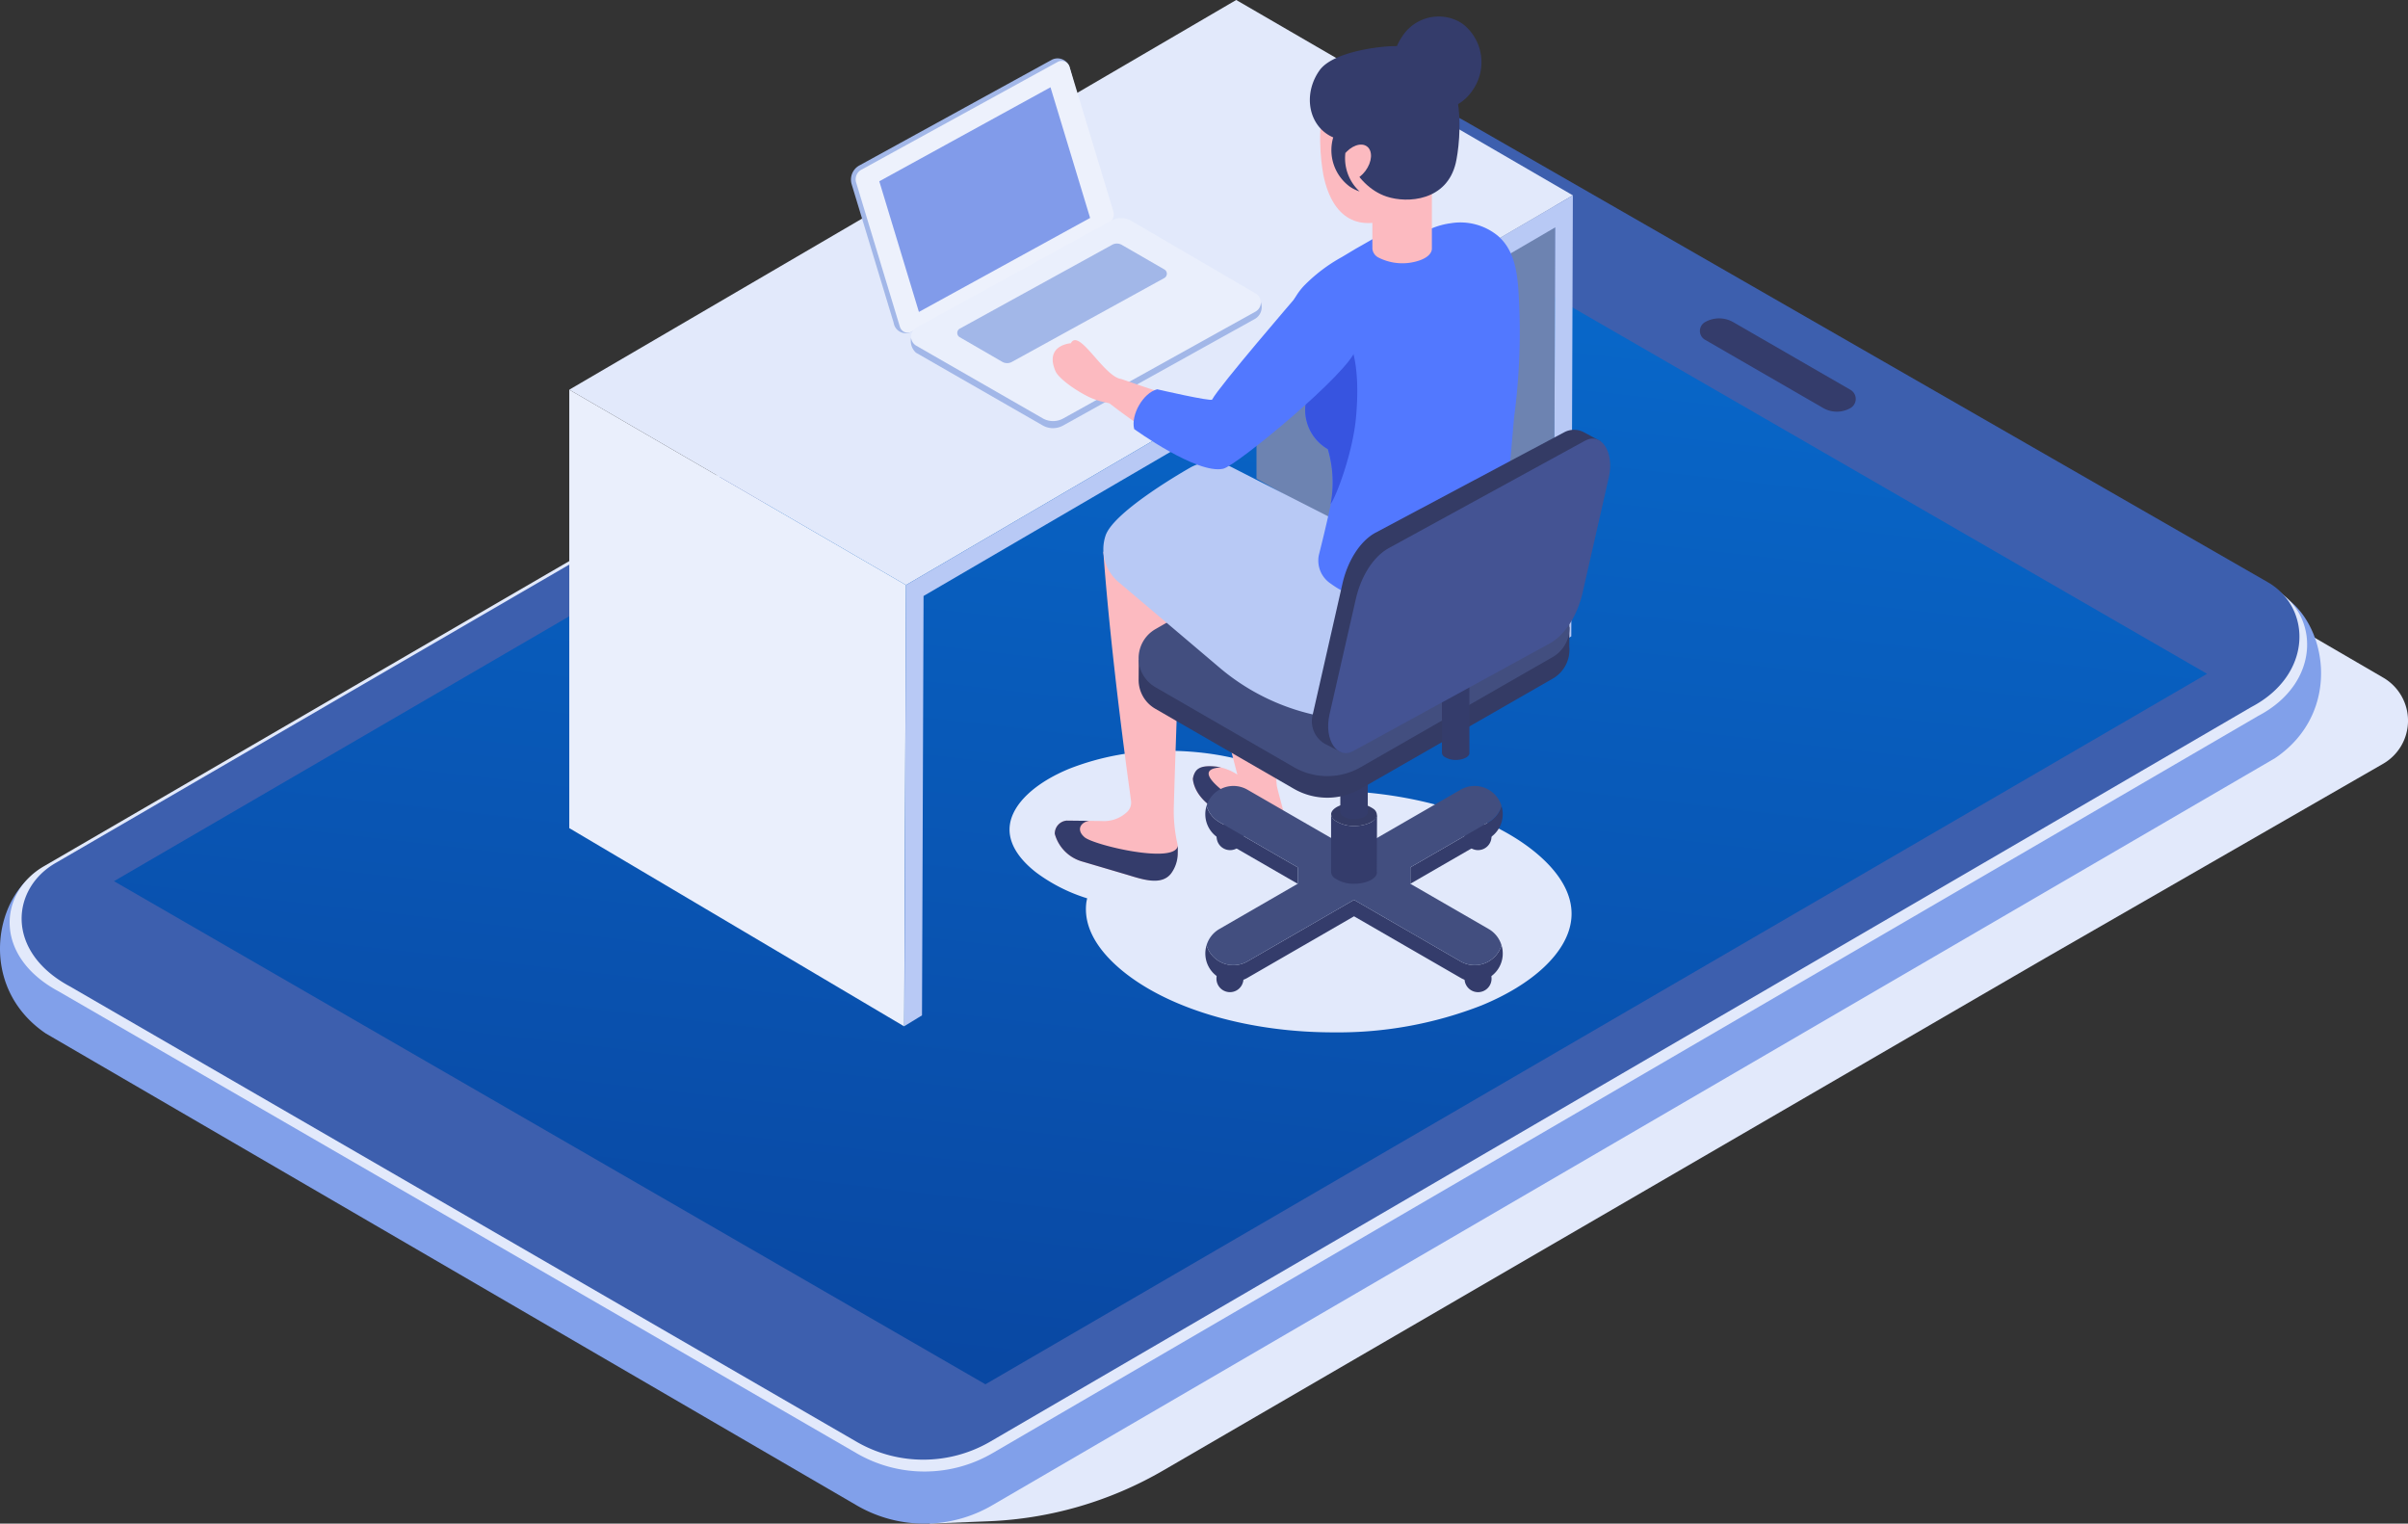 <?xml version="1.0" encoding="UTF-8"?> <svg xmlns="http://www.w3.org/2000/svg" xmlns:xlink="http://www.w3.org/1999/xlink" width="319.818" height="202.333" viewBox="0 0 319.818 202.333"><rect x="0" y="0" width="319.818" height="202.333" fill="#333333" stroke="none"/><defs><linearGradient id="linear-gradient" x1="0.677" y1="0.101" x2="0.5" y2="1" gradientUnits="objectBoundingBox"><stop offset="0" stop-color="#0867c9"></stop><stop offset="1" stop-color="#0948a3"></stop></linearGradient></defs><g id="Group_10695" data-name="Group 10695" transform="translate(-390.202 -322.458)"><g id="Group_10481" data-name="Group 10481" transform="translate(390.202 336.166)"><g id="Group_10480" data-name="Group 10480"><g id="Group_10479" data-name="Group 10479"><path id="Path_35058" data-name="Path 35058" d="M611.386,349.565a8.972,8.972,0,0,0-9,.014L427.8,451.356a4.49,4.49,0,0,0,.012,7.771l41.2,23.892-4.455,5.8,7.859-.318a50.157,50.157,0,0,0,23.18-6.751c30.328-17.617,114.545-66.543,117.717-68.366l44.278-25.464a6.607,6.607,0,0,0,.036-11.442Z" transform="translate(-341.091 -300.194)" fill="#e2e9fb" style="mix-blend-mode: multiply;isolation: isolate"></path><g id="Group_10478" data-name="Group 10478"><path id="Path_35059" data-name="Path 35059" d="M692.371,411.187l-170.42,99.24a17.869,17.869,0,0,1-17.87.05L402.786,451.536l-6.507-3.786c-8.521-5.781-7.066-16.779-1.844-20.93a2.52,2.52,0,0,1,.461-.315l171.3-93.085a17.978,17.978,0,0,1,17.894.048l66.539,32.415,42.348,23.527C699.193,392.687,701.572,404.972,692.371,411.187Z" transform="translate(-390.202 -324.222)" fill="#81a0ea"></path><path id="Path_35060" data-name="Path 35060" d="M689.377,409.56,521.212,507.5a17.96,17.96,0,0,1-17.863.045l-106.113-61.41c-8.767-4.706-7.914-13.217-1.885-16.647l170.224-98.868a17.7,17.7,0,0,1,17.753-.079l108.3,62.2C697.592,396.2,697.664,405.229,689.377,409.56Z" transform="translate(-389.457 -328.197)" fill="#e2e9fb"></path><path id="Path_35061" data-name="Path 35061" d="M687.524,408.389,520,505.96a17.7,17.7,0,0,1-17.605.045L397.809,445.477c-8.64-4.637-7.8-13.026-1.858-16.406L565.5,330.59a17.44,17.44,0,0,1,17.5-.079l106.743,61.3C695.621,395.218,695.691,404.121,687.524,408.389Z" transform="translate(-388.532 -328.197)" fill="#3d5fae"></path></g></g><path id="Path_35062" data-name="Path 35062" d="M504.714,349.646l-15.556-8.982a3.776,3.776,0,0,0-3.755-.014A1.352,1.352,0,0,0,485.4,343l15.692,9.061a3.628,3.628,0,0,0,3.626,0A1.393,1.393,0,0,0,504.714,349.646Z" transform="translate(-258.944 -311.586)" fill="#343c6b"></path></g><path id="Path_35063" data-name="Path 35063" d="M558.745,331.939l-13.058,7.6-149.147,86.77,115.737,66.812,33.41-19.428,128.844-74.923Z" transform="translate(-381.4 -323.001)" fill="url(#linear-gradient)"></path></g><g id="Group_10502" data-name="Group 10502" transform="translate(465.811 322.458)"><path id="Path_35064" data-name="Path 35064" d="M421.854,344.122v58.222l44.482,26.329.237-58.606Z" transform="translate(-421.854 -292.373)" fill="#eaeffc"></path><path id="Path_35065" data-name="Path 35065" d="M460.063,332.979v38.436l39.467,22.368.23-58.612Z" transform="translate(-368.792 -307.849)" fill="#6d83b1"></path><path id="Path_35066" data-name="Path 35066" d="M555.145,348.4l-44.713-25.944-88.578,51.75,44.719,25.945Z" transform="translate(-421.854 -322.458)" fill="#e2e9fb"></path><path id="Path_35067" data-name="Path 35067" d="M440.7,385.069l-.216,58.573,2.343-1.432.207-55.692,83.893-48.95-.207,55.74,2.343-1.432.209-58.558Z" transform="translate(-395.981 -307.375)" fill="#b8c9f5"></path><g id="Group_10483" data-name="Group 10483" transform="translate(37.412 7.736)"><g id="Group_10482" data-name="Group 10482"><path id="Path_35068" data-name="Path 35068" d="M443.186,360.824l-5.578-18.391a2.142,2.142,0,0,1,1.022-2.5l25.583-14.046a1.687,1.687,0,0,1,2.327.941l5.057,18.864a1.458,1.458,0,0,1-.693,1.7l-25.5,14.7A1.629,1.629,0,0,1,443.186,360.824Z" transform="translate(-437.516 -325.697)" fill="#a2b7e8"></path><path id="Path_35069" data-name="Path 35069" d="M443.655,361.16l-5.814-19.167a1.451,1.451,0,0,1,.693-1.7l26.073-14.316a1.093,1.093,0,0,1,1.572.64l5.812,19.167a1.455,1.455,0,0,1-.693,1.7L445.224,361.8A1.09,1.09,0,0,1,443.655,361.16Z" transform="translate(-437.154 -325.491)" fill="#edf1fc"></path><path id="Path_35070" data-name="Path 35070" d="M444.353,357.143l-5.262-17.349,22.738-12.483,5.262,17.349Z" transform="translate(-435.329 -323.456)" fill="#819bea"></path></g><path id="Path_35071" data-name="Path 35071" d="M441.422,348.925l26-13.606a2.766,2.766,0,0,1,2.764.057l16.568,9.051a1.819,1.819,0,0,1-.146,2.962l-25.538,14.192a2.769,2.769,0,0,1-2.759-.038l-16.776-9.629A2.078,2.078,0,0,1,441.422,348.925Z" transform="translate(-432.895 -312.809)" fill="#a2b7e8"></path><path id="Path_35072" data-name="Path 35072" d="M486.605,347,461.067,361.19a2.781,2.781,0,0,1-2.759-.041l-16.774-9.631a1.383,1.383,0,0,1,.041-2.4l4.407-2.417,19.033-10.453,2.4-1.319a2.766,2.766,0,0,1,2.764.057l16.466,9.617A1.384,1.384,0,0,1,486.605,347Z" transform="translate(-432.879 -313.355)" fill="#eaeffc"></path><path id="Path_35073" data-name="Path 35073" d="M470.938,339.437l-5.654-3.263a1.3,1.3,0,0,0-1.307,0L443.754,347.3a.653.653,0,0,0,0,1.132L449.4,351.7a1.315,1.315,0,0,0,1.307,0l20.228-11.129A.655.655,0,0,0,470.938,339.437Z" transform="translate(-429.31 -311.39)" fill="#a2b7e8"></path></g><g id="Group_10501" data-name="Group 10501" transform="translate(58.472 2.175)"><path id="Path_35074" data-name="Path 35074" d="M515.619,377.242c-6.287-4.861-16.571-7.761-27.506-7.761-.76,0-1.512.022-2.262.048-.074-.057-.146-.117-.22-.174-4.178-3.23-11.012-5.157-18.279-5.157a34.813,34.813,0,0,0-13.066,2.374c-4.574,1.878-7.534,4.665-7.911,7.462-.365,2.709,1.715,4.945,3.523,6.342a22.437,22.437,0,0,0,6.743,3.411c-.034.165-.072.33-.1.494-.552,4.075,2.58,7.441,5.3,9.545,6.287,4.859,16.571,7.761,27.509,7.761a52.349,52.349,0,0,0,19.662-3.574c6.884-2.824,11.335-7.021,11.9-11.227C521.472,382.71,518.343,379.346,515.619,377.242Z" transform="translate(-446.332 -266.669)" fill="#e2e9fb" style="mix-blend-mode: multiply;isolation: isolate"></path><g id="Group_10498" data-name="Group 10498" transform="translate(5.732)"><g id="Group_10485" data-name="Group 10485" transform="translate(0.277 67.815)"><g id="Group_10484" data-name="Group 10484" transform="translate(16.727 0.967)"><path id="Path_35075" data-name="Path 35075" d="M456,354.172l8.877-2.009-.024.528c2.219,7.231,3.552,31.474,3.769,32.888.11.626.812,3.027.913,3.619a2.426,2.426,0,0,0,.036.294c.012.155.033.272.045.394.033.251.041.516.062.669a2.426,2.426,0,0,1-2.534,2.558,3.566,3.566,0,0,1-2.331-1.075,22.552,22.552,0,0,0-3.724-2.909c-.48-.308-.939-.612-1.268-.862a7.327,7.327,0,0,1-1.252-1.166,4.254,4.254,0,0,1-1.106-2.489c.022-.1.053-.217.074-.337a1.893,1.893,0,0,1,.779-.991,1.776,1.776,0,0,1,.977-.3h.483c.287,0,.547.007.834.029a6.777,6.777,0,0,1,2.764,1.058l-6.8-26.085a19.232,19.232,0,0,1-.614-2.941,7.467,7.467,0,0,1-.11-.855Z" transform="translate(-455.85 -352.163)" fill="#fcbac0"></path><path id="Path_35076" data-name="Path 35076" d="M456.526,366.709s0,1.923,2.358,3.655c.334.246.788.557,1.268.862a23.916,23.916,0,0,1,3.724,2.909,3.577,3.577,0,0,0,2.331,1.075c1.443.074,2.711-.385,2.534-2.558-.014-.146-.033-.408-.062-.669-.014-.117-.029-.237-.043-.354-.029-.16-.024-.248-.038-.334-.177.726-.979.917-1.605.889a3.658,3.658,0,0,1-2.422-.867c-1.149-1.092-9.4-5.8-4.3-6.108l-.6-.1c-2.451-.287-2.823.516-3.072,1.259C456.571,366.489,456.54,366.609,456.526,366.709Z" transform="translate(-454.911 -334.26)" fill="#343c6b"></path></g><path id="Path_35077" data-name="Path 35077" d="M450.434,390.74l4.632.055a4.468,4.468,0,0,0,3.378-1.194,1.708,1.708,0,0,0,.528-1.514c-.05-.368-.108-.793-.167-1.259,0,0-2.456-17.311-3.509-31.787l10.334-3.275.155-.007-.124.87-.107.674c.3,4.07-.609,24.979-.9,35.769a19.83,19.83,0,0,0,.521,4.918,6.074,6.074,0,0,1-.879,3.767c-1.3,1.612-3.872.774-5.857.17l-5.869-1.732a5.261,5.261,0,0,1-3.722-3.7A1.722,1.722,0,0,1,450.434,390.74Z" transform="translate(-448.848 -351.758)" fill="#fcbac0"></path><path id="Path_35078" data-name="Path 35078" d="M450.434,368.077l2.972.033c-1.209.217-1.7,1.256-.588,2.186,1.266,1.061,12.1,3.619,12.374,1.1,0,.5-.01.9-.014,1.1a4.5,4.5,0,0,1-.881,2.6c-1.3,1.691-3.875.767-5.857.17l-5.869-1.732a5.264,5.264,0,0,1-3.722-3.7A1.733,1.733,0,0,1,450.434,368.077Z" transform="translate(-448.848 -329.095)" fill="#343c6b"></path></g><g id="Group_10491" data-name="Group 10491" transform="translate(11.409 65.566)"><g id="Group_10489" data-name="Group 10489" transform="translate(8.861 21.734)"><g id="Group_10487" data-name="Group 10487" transform="translate(0 14.898)"><path id="Path_35079" data-name="Path 35079" d="M461.423,377.907a1.793,1.793,0,1,1-1.792-1.794A1.793,1.793,0,0,1,461.423,377.907Z" transform="translate(-456.357 -352.318)" fill="#343c6b"></path><path id="Path_35080" data-name="Path 35080" d="M475.219,377.907a1.794,1.794,0,1,1-1.794-1.794A1.793,1.793,0,0,1,475.219,377.907Z" transform="translate(-437.201 -352.318)" fill="#343c6b"></path><path id="Path_35081" data-name="Path 35081" d="M461.434,370.011a1.794,1.794,0,1,1-1.794-1.794A1.795,1.795,0,0,1,461.434,370.011Z" transform="translate(-456.345 -363.284)" fill="#343c6b"></path><path id="Path_35082" data-name="Path 35082" d="M475.215,370.011a1.793,1.793,0,1,1-1.794-1.794A1.795,1.795,0,0,1,475.215,370.011Z" transform="translate(-437.204 -363.284)" fill="#343c6b"></path><g id="Group_10486" data-name="Group 10486"><path id="Path_35083" data-name="Path 35083" d="M479.022,369.414l-10.405,6.008V377.6l10.405-6.008a3.736,3.736,0,0,0,1.7-4.336A3.721,3.721,0,0,1,479.022,369.414Z" transform="translate(-441.386 -364.614)" fill="#343c6b"></path><path id="Path_35084" data-name="Path 35084" d="M459.082,369.414a3.715,3.715,0,0,1-1.7-2.155,3.736,3.736,0,0,0,1.7,4.336l10.408,6.008v-2.181Z" transform="translate(-457.217 -364.614)" fill="#343c6b"></path><path id="Path_35085" data-name="Path 35085" d="M496.227,379.285a3.746,3.746,0,0,1-5.109,1.369l-14.149-8.169-14.149,8.169a3.743,3.743,0,0,1-5.107-1.369,3.772,3.772,0,0,1-.33-.774,3.734,3.734,0,0,0,5.437,4.324l14.149-8.169,14.149,8.169a3.73,3.73,0,0,0,5.439-4.324A3.815,3.815,0,0,1,496.227,379.285Z" transform="translate(-457.217 -357.358)" fill="#343c6b"></path><path id="Path_35086" data-name="Path 35086" d="M460.858,389.947a3.726,3.726,0,0,0,1.866-.5l14.149-8.169,14.149,8.169a3.746,3.746,0,0,0,5.109-1.369,3.819,3.819,0,0,0,.33-.774,3.724,3.724,0,0,0-1.7-2.155l-10.41-6.01v-2.181l10.405-6.008a3.721,3.721,0,0,0,1.7-2.155,3.64,3.64,0,0,0-.33-.774,3.74,3.74,0,0,0-5.107-1.369l-14.146,8.167-14.149-8.167a3.737,3.737,0,0,0-5.107,1.369,3.778,3.778,0,0,0-.33.774,3.715,3.715,0,0,0,1.7,2.155l10.408,6.008v2.181l-10.408,6.01a3.715,3.715,0,0,0-1.7,2.155,3.774,3.774,0,0,0,.33.774A3.736,3.736,0,0,0,460.858,389.947Z" transform="translate(-457.121 -366.152)" fill="#424e7f"></path></g></g><g id="Group_10488" data-name="Group 10488" transform="translate(16.704 17.18)"><path id="Path_35087" data-name="Path 35087" d="M470.31,367.783a1.737,1.737,0,0,1-1.137,1.144,4.962,4.962,0,0,1-1.856.337,4.4,4.4,0,0,1-2.6-.733,1.284,1.284,0,0,1-.506-.8l0,7.572a1.046,1.046,0,0,0,.5.9,4.412,4.412,0,0,0,2.6.733,4.983,4.983,0,0,0,1.859-.337c.65-.268,1.07-.664,1.123-1.061a.647.647,0,0,0-.012-.236S470.322,367.7,470.31,367.783Z" transform="translate(-464.211 -366.235)" fill="#343c6b"></path><path id="Path_35088" data-name="Path 35088" d="M469.172,369.8a4.962,4.962,0,0,1-1.856.337,4.417,4.417,0,0,1-2.6-.733,1.051,1.051,0,0,1-.5-.9c.055-.4.475-.8,1.125-1.061a4.915,4.915,0,0,1,1.856-.337,4.409,4.409,0,0,1,2.6.731,1.05,1.05,0,0,1,.5.9C470.242,369.137,469.821,369.532,469.172,369.8Z" transform="translate(-464.209 -367.107)" fill="#343b65"></path></g><path id="Path_35089" data-name="Path 35089" d="M464.726,378.244a.624.624,0,0,0,.3.54,2.622,2.622,0,0,0,1.555.44,2.982,2.982,0,0,0,1.113-.2c.389-.16.645-.4.676-.635.007-.05,0-18.472,0-18.472h-3.645Z" transform="translate(-446.795 -359.915)" fill="#343c6b"></path></g><g id="Group_10490" data-name="Group 10490"><path id="Path_35090" data-name="Path 35090" d="M510.709,367.27l.019-2.561-1.19-.067a4.5,4.5,0,0,0-1.03-.817l-18.386-10.616a8.9,8.9,0,0,0-8.874-.012l-25.5,14.622a4.44,4.44,0,0,0-1.474,1.374l-.743-.172-.019,2.644a4.416,4.416,0,0,0,2.224,3.867l18.386,10.616a8.9,8.9,0,0,0,8.874.012l25.5-14.624A4.407,4.407,0,0,0,510.709,367.27Z" transform="translate(-453.508 -349.147)" fill="#343b65"></path><path id="Path_35091" data-name="Path 35091" d="M508.509,362.623,490.122,352.01a8.893,8.893,0,0,0-8.874-.014l-25.5,14.624a4.448,4.448,0,0,0-.012,7.711l18.386,10.616a8.9,8.9,0,0,0,8.874.014l25.5-14.624A4.449,4.449,0,0,0,508.509,362.623Z" transform="translate(-453.508 -350.816)" fill="#424e7f"></path></g></g><g id="Group_10497" data-name="Group 10497"><g id="Group_10496" data-name="Group 10496" transform="translate(0 3.947)"><g id="Group_10495" data-name="Group 10495"><g id="Group_10493" data-name="Group 10493" transform="translate(6.724 1.043)"><path id="Path_35092" data-name="Path 35092" d="M451.841,357.921c1.1-3.323,11.225-9.025,11.225-9.025a5.713,5.713,0,0,1,5.425-.127l12.883,6.564a5.939,5.939,0,0,0,1.28.535c5.532-8.623,13.979-5.776,18.42-3.387a5.64,5.64,0,0,1,2.948,4.811,40.961,40.961,0,0,0,.59,5.9c.559,2.974.891,6.81,0,9.323-2.026,5.676-11.456,9.154-14.621,9.622a29.354,29.354,0,0,1-23.178-6.837c-4.541-3.851-9.959-8.444-13.236-11.21A5.717,5.717,0,0,1,451.841,357.921Z" transform="translate(-451.547 -293.95)" fill="#b8c9f5"></path><path id="Path_35093" data-name="Path 35093" d="M491.978,360.915c-1.128,12.816-1.536,18.14-2.1,18.732-6.411,6.667-16.745,7.467-22.23,3.383a3.67,3.67,0,0,1-1.6-3.82c.437-1.72,1.029-4.149,1.5-6.373.029-.127.048-.263.067-.389a15.438,15.438,0,0,0-.26-6.889c-.041-.136-.069-.272-.108-.4a5.994,5.994,0,0,1-3.012-5.2,5.835,5.835,0,0,1,.418-2.186l-2.857-9-.069-.213a8.927,8.927,0,0,1,2.324-5.083A21.73,21.73,0,0,1,469,339.7c.088-.038.165-.1.253-.146.418-.244.827-.5,1.233-.738l.437-.263,1.01-.573,1.118-.64L476.4,335.4l.8-.466.456-.253a.172.172,0,0,1,.127-.01,4.472,4.472,0,0,1,.953.311,8.605,8.605,0,0,0,2.3.855,10.026,10.026,0,0,1,2.575-.69,7.838,7.838,0,0,1,6.17,1.644c2.157,1.815,2.556,4.644,2.75,6.946A85.472,85.472,0,0,1,491.978,360.915Z" transform="translate(-437.419 -312.674)" fill="#5278ff"></path><path id="Path_35094" data-name="Path 35094" d="M469.724,351.345c-.418,4.653-2.573,10.422-3.375,11.54a15.437,15.437,0,0,0-.26-6.889c-.041-.136-.069-.272-.108-.4a5.994,5.994,0,0,1-3.012-5.2,5.835,5.835,0,0,1,.418-2.186l-.76-2.382,6.316-4.283C470.042,344.365,470,348.247,469.724,351.345Z" transform="translate(-436.16 -303.112)" fill="#3754e0"></path><g id="Group_10492" data-name="Group 10492" transform="translate(28.801)"><path id="Path_35095" data-name="Path 35095" d="M464.137,342.026c1.534,6.4,5.845,6.865,9.806,4.78,4.417-2.327,6.987-7.7,7.116-11.571.2-5.9-3.64-9.605-8.528-9.77C461.4,325.09,463.607,339.807,464.137,342.026Z" transform="translate(-463.604 -325.458)" fill="#fcbac0"></path><path id="Path_35096" data-name="Path 35096" d="M474.422,330.9v12.844c0,.6-.557,1.178-1.572,1.545a7.011,7.011,0,0,1-5.542-.368,1.462,1.462,0,0,1-.786-1.178L466.5,330.9Z" transform="translate(-459.585 -317.895)" fill="#fcbac0"></path></g></g><path id="Path_35097" data-name="Path 35097" d="M480.357,340.531c-1.19,5.055-6.409,5.394-9.18,4.474-4.434-1.471-6.538-7.212-6.66-10.833-.186-5.516,3.409-8.989,7.983-9.144C482.92,324.677,480.846,338.453,480.357,340.531Z" transform="translate(-426.82 -325.021)" fill="#343c6b"></path><g id="Group_10494" data-name="Group 10494" transform="translate(0 31.091)"><path id="Path_35098" data-name="Path 35098" d="M467.333,349.658c-2.974-.91-6.311-2.038-8.126-2.659l-1.352-.466c-2.341-.291-5.623-6.841-6.712-4.756,0,0-3.528.222-2.047,3.693.389.912,2.3,2.291,3.779,3.093a9.383,9.383,0,0,0,2.957,1.089c.158.029.306.074.456.115a77.165,77.165,0,0,0,9.139,6.122Z" transform="translate(-448.732 -333.41)" fill="#fcbac0"></path><path id="Path_35099" data-name="Path 35099" d="M474.849,340.223s-10.267,11.91-11.182,13.661c-.148.289-7.3-1.364-7.3-1.364-1.873.478-3.531,3.411-3.055,5.282,0,0,8.325,6.039,11.817,5.27,1.789-.392,16.919-12.921,17.586-15.84l-.948-9.194C479.963,338.563,474.849,340.223,474.849,340.223Z" transform="translate(-442.489 -338.037)" fill="#5278ff"></path></g></g><path id="Path_35100" data-name="Path 35100" d="M465.359,331.867c-.908,1.211-1.008,2.671-.222,3.263s2.162.086,3.072-1.123,1.011-2.673.222-3.263S466.269,330.656,465.359,331.867Z" transform="translate(-426.685 -317.418)" fill="#fcbac0"></path></g><path id="Path_35101" data-name="Path 35101" d="M464.317,328.239c1.815-2.554,8.413-3.273,10.238-3.213.322.012-2.257,1.092-1.995,1.283,2.527,1.8,2.933,5.566.91,8.418a6.506,6.506,0,0,1-5.284,2.845,5.991,5.991,0,0,0,1.448,6.748,5.091,5.091,0,0,1-1.369-.69,6.021,6.021,0,0,1-2.131-6.488,5.01,5.01,0,0,1-.905-.5C462.7,334.86,462.294,331.093,464.317,328.239Z" transform="translate(-428.875 -321.072)" fill="#343c6b"></path><path id="Path_35102" data-name="Path 35102" d="M478.226,333.13a5.913,5.913,0,0,1-5.172,2.711,5.324,5.324,0,0,1-3-1.073,6.427,6.427,0,0,1-1.249-8.669,5.755,5.755,0,0,1,7.3-2.181,5.043,5.043,0,0,1,.874.528A6.447,6.447,0,0,1,478.226,333.13Z" transform="translate(-422.423 -323.369)" fill="#343c6b"></path></g></g><g id="Group_10500" data-name="Group 10500" transform="translate(40.155 54.9)"><path id="Path_35103" data-name="Path 35103" d="M470.376,374.95a.629.629,0,0,0,.3.54,2.646,2.646,0,0,0,1.558.44,2.929,2.929,0,0,0,1.111-.2c.389-.16.645-.4.678-.635.007-.048,0-18.47,0-18.47h-3.645Z" transform="translate(-453.102 -332.09)" fill="#343c6b"></path><g id="Group_10499" data-name="Group 10499"><path id="Path_35104" data-name="Path 35104" d="M501.469,347.86l-2.2-1.18a2.765,2.765,0,0,0-2.609,0l-25.106,13.36c-2.011,1.111-3.679,3.717-4.367,6.827L463.227,384.3a3.462,3.462,0,0,0,1.641,3.753l2.217,1.142-.158-2.265a1.968,1.968,0,0,0,.308-.107l26.1-14.289c2.011-1.113,3.676-3.717,4.364-6.827l3.471-15.271a6.8,6.8,0,0,0,.153-1.469Z" transform="translate(-463.143 -346.352)" fill="#343b65"></path><path id="Path_35105" data-name="Path 35105" d="M501.334,351.934l-3.471,15.271c-.688,3.11-2.353,5.714-4.364,6.825l-26.1,14.292c-2.152,1.19-3.918-1.474-3.182-4.806L467.7,368.23c.688-3.11,2.353-5.714,4.364-6.827l26.092-14.275C500.306,345.938,502.072,348.6,501.334,351.934Z" transform="translate(-461.883 -345.674)" fill="#445393"></path></g></g></g></g></g></svg> 